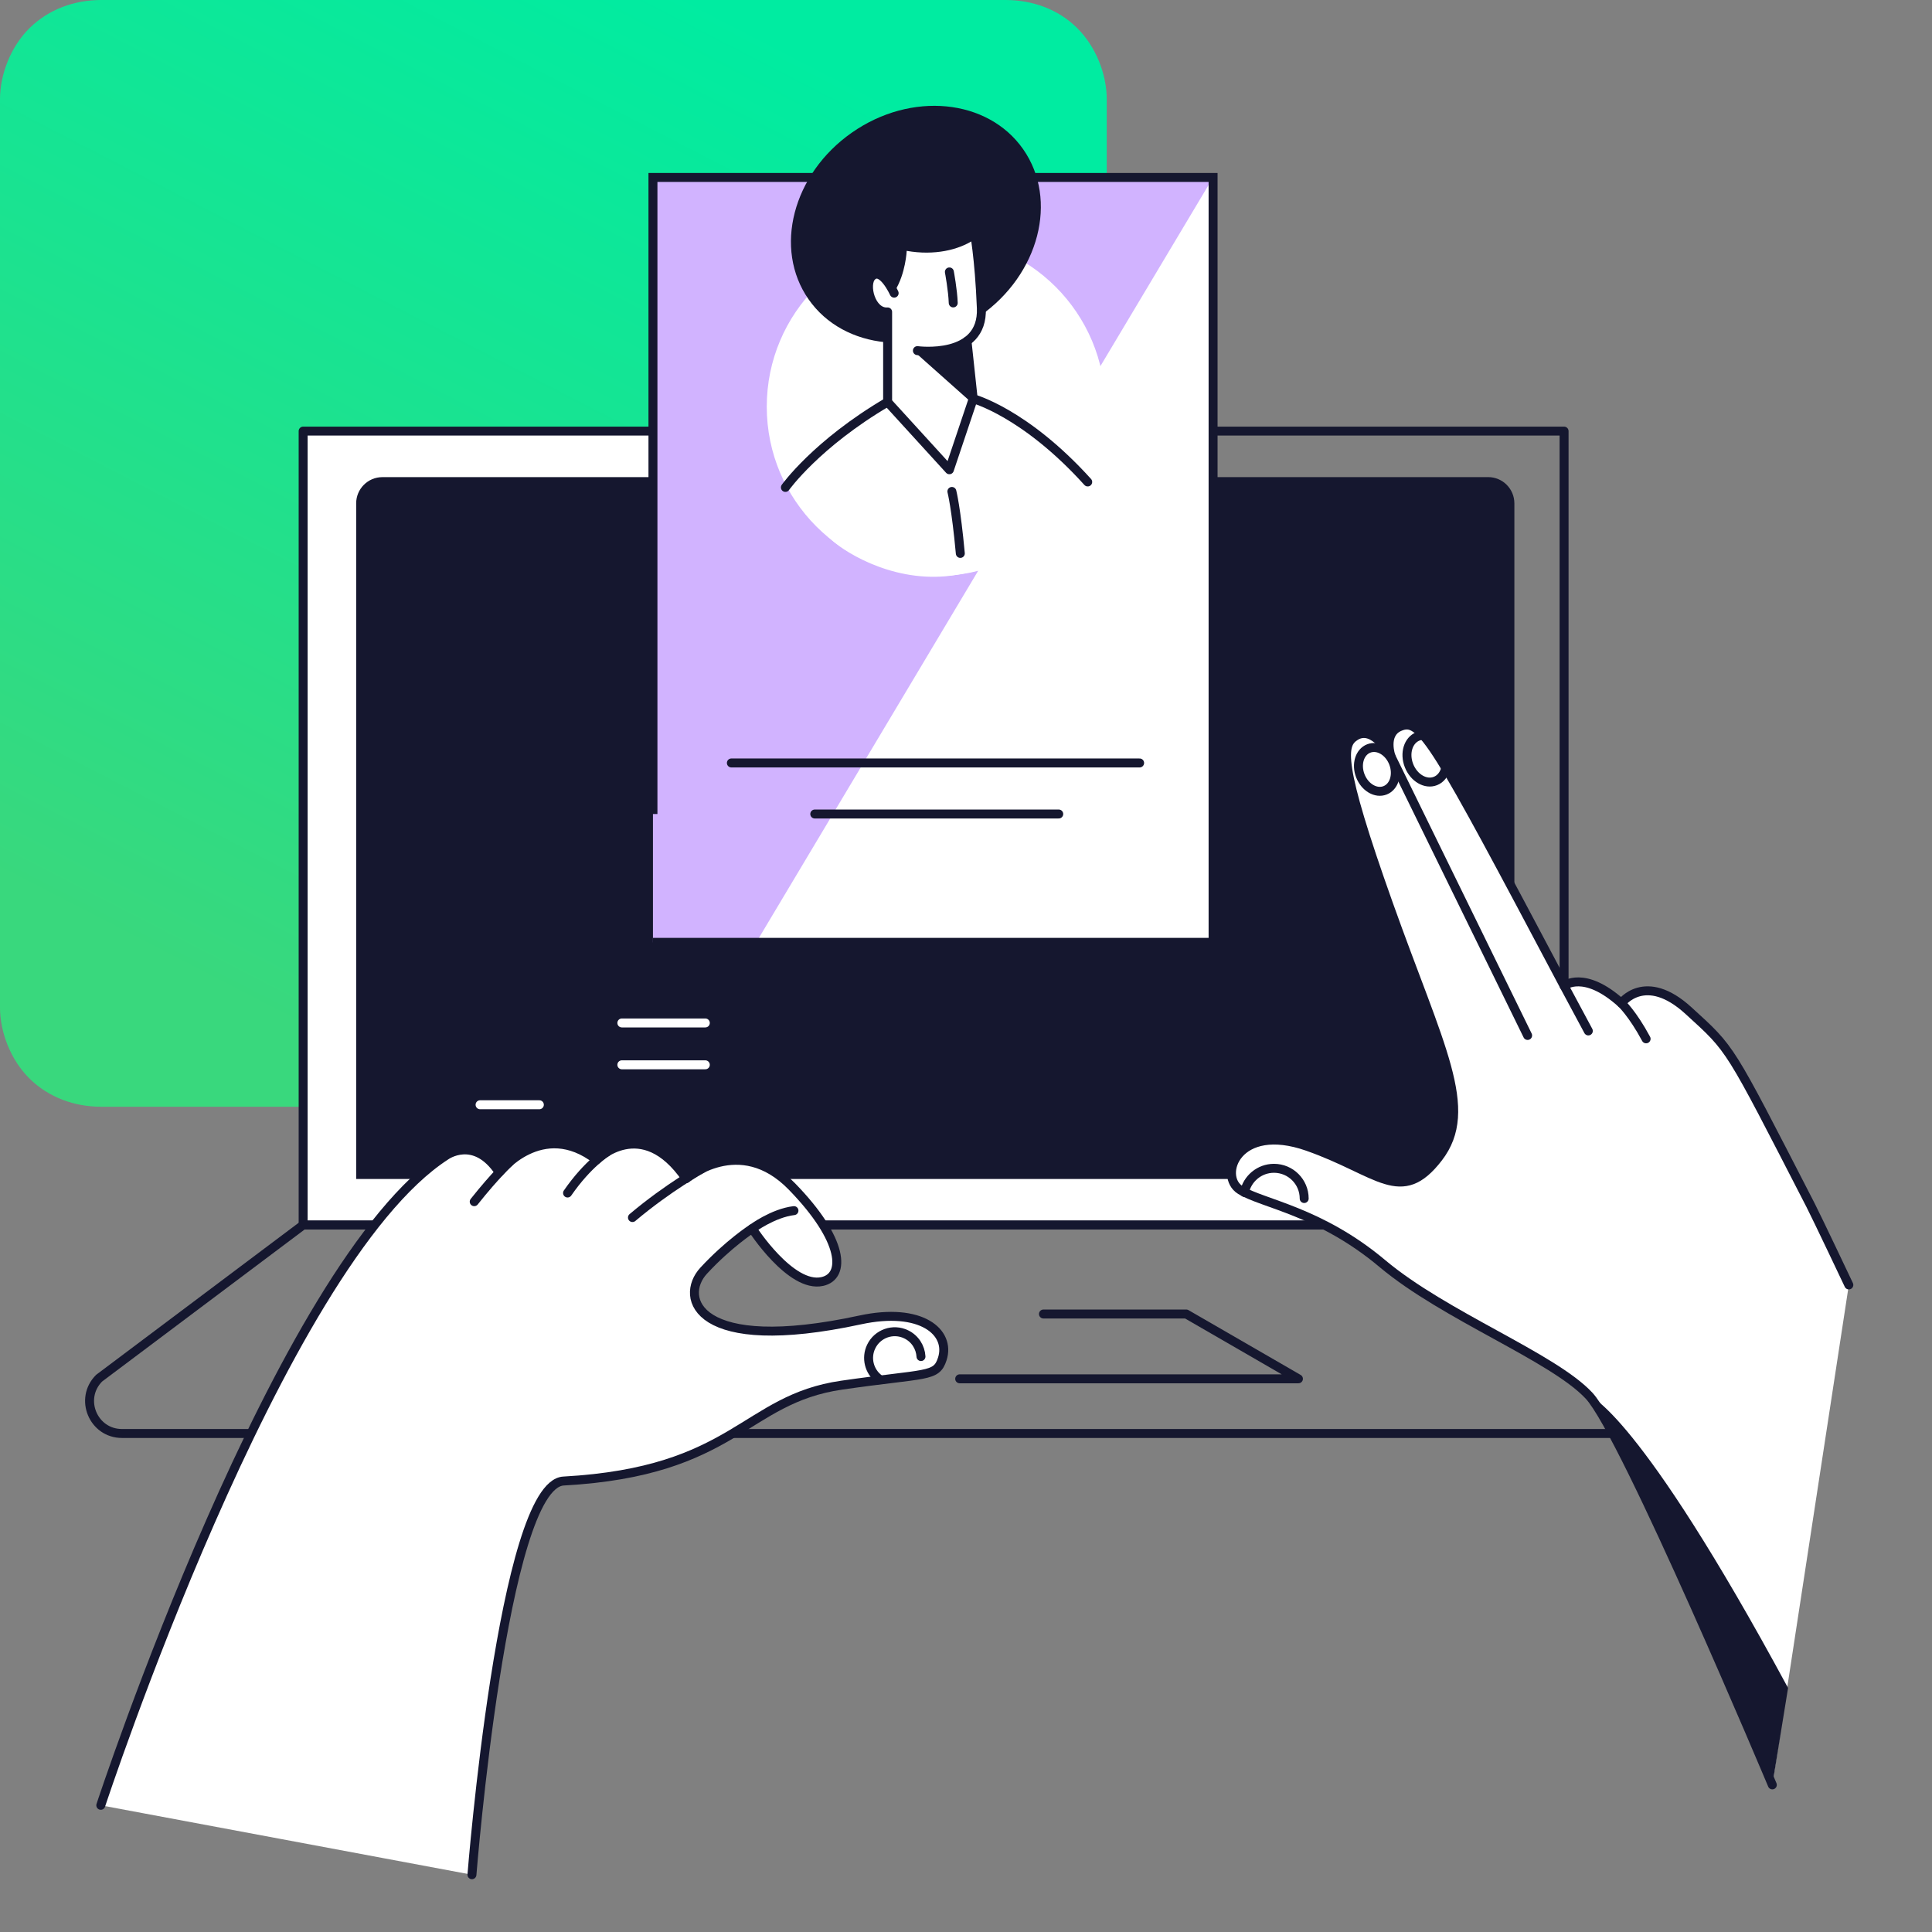 <svg width="302" height="302" viewBox="0 0 302 302" fill="none" xmlns="http://www.w3.org/2000/svg">
<rect x="0" y="0" width="302" height="302" fill="#808080" stroke="none"/>
<path fill-rule="evenodd" clip-rule="evenodd" d="M173 15.505C173 11.63 171.307 7.262 168.342 4.356C165.424 1.45 161.379 0 157.181 0H15.819C11.621 0 7.63 1.45 4.658 4.356C1.686 7.262 0 11.63 0 15.505V157.495C0 161.37 1.686 165.732 4.658 168.638C7.63 171.55 11.621 173 15.819 173H157.181C161.379 173 165.424 171.544 168.342 168.638C171.314 165.732 173 161.37 173 157.495V15.505Z" fill="url(#paint0_linear_6316_27757)"/>
<path d="M143.963 67.387L212.962 191.488H47.386V67.387H143.963Z" fill="white"/>
<path d="M47.386 191.488L15.493 215.43C12.304 218.623 14.563 224.076 19.07 224.076H273.427C278.008 224.076 280.23 218.471 276.899 215.326L243.48 191.488H47.386V191.488Z" stroke="#15172F" stroke-width="1.4" stroke-linecap="round" stroke-linejoin="round"/>
<path d="M59.774 74.578H232.619C234.883 74.578 236.718 76.415 236.718 78.681V184.293H55.674V78.686C55.674 76.42 57.51 74.583 59.774 74.583V74.578Z" fill="#15172F"/>
<path d="M97.204 159.904H110.251" stroke="white" stroke-width="1.4" stroke-linecap="round" stroke-linejoin="round"/>
<path d="M97.204 166.445H110.251" stroke="white" stroke-width="1.4" stroke-linecap="round" stroke-linejoin="round"/>
<path d="M75.043 172.689H84.309" stroke="white" stroke-width="1.4" stroke-linecap="round" stroke-linejoin="round"/>
<path d="M244.489 67.387H47.386V191.493H244.489V67.387Z" stroke="#15172F" stroke-width="1.4" stroke-linecap="round" stroke-linejoin="round"/>
<path d="M277.04 279.003C277.04 279.003 254.021 224.19 248.379 218.151C242.737 212.117 225.81 205.691 216.079 197.511C206.347 189.332 197.4 188.165 193.897 186.025C190.393 183.884 193.311 175.312 204.402 179.211C215.493 183.104 218.996 188.557 224.832 180.964C230.668 173.371 225.026 163.731 217.051 141.338C209.072 118.945 209.777 116.391 211.848 115.072C214.792 113.199 217.443 118.259 217.443 118.259C217.443 118.259 216.152 114.706 218.803 113.586C222.202 112.152 224.058 115.533 244.489 154.091C244.489 154.091 247.6 151.558 253.441 156.818C253.441 156.818 257.138 151.757 263.946 157.985C270.755 164.218 270.021 163.136 283 188.354C284.008 190.313 289 200.854 289 200.854" fill="white"/>
<path d="M277.04 279.003C277.04 279.003 254.021 224.19 248.379 218.151C242.737 212.117 225.81 205.691 216.079 197.511C206.347 189.332 197.4 188.165 193.897 186.025C190.393 183.884 193.311 175.312 204.402 179.211C215.493 183.104 218.996 188.557 224.832 180.964C230.668 173.371 225.026 163.731 217.051 141.338C209.072 118.945 209.777 116.391 211.848 115.072C214.792 113.199 217.443 118.259 217.443 118.259C217.443 118.259 216.152 114.706 218.803 113.586C222.202 112.152 224.058 115.533 244.489 154.091C244.489 154.091 247.6 151.558 253.441 156.818C253.441 156.818 257.138 151.757 263.946 157.985C270.755 164.218 270.021 163.136 283 188.354C284.008 190.313 289 200.854 289 200.854" stroke="#15172F" stroke-width="1.4" stroke-linecap="round" stroke-linejoin="round"/>
<path d="M217.443 118.26L238.789 161.858" stroke="#15172F" stroke-width="1.4" stroke-linecap="round" stroke-linejoin="round"/>
<path d="M194.519 186.396C194.958 184.245 196.862 182.623 199.142 182.623C201.746 182.623 203.864 184.737 203.864 187.349" stroke="#15172F" stroke-width="1.4" stroke-linecap="round" stroke-linejoin="round"/>
<path d="M216.503 123.542C217.932 122.984 218.52 121.067 217.816 119.261C217.112 117.454 215.383 116.441 213.954 116.998C212.525 117.556 211.938 119.473 212.642 121.279C213.346 123.086 215.075 124.099 216.503 123.542Z" stroke="#15172F" stroke-width="1.4" stroke-linecap="round" stroke-linejoin="round"/>
<path d="M225.993 120.028C225.784 120.981 225.214 121.755 224.367 122.085C222.845 122.681 220.999 121.598 220.246 119.672C219.493 117.746 220.121 115.7 221.648 115.104C221.92 114.999 222.207 114.941 222.495 114.941" stroke="#15172F" stroke-width="1.4" stroke-linecap="round" stroke-linejoin="round"/>
<path d="M253.441 156.812C253.441 156.812 255.203 158.461 257.311 162.386" stroke="#15172F" stroke-width="1.4" stroke-linecap="round" stroke-linejoin="round"/>
<path d="M244.488 154.086L248.279 161.151" stroke="#15172F" stroke-width="1.4" stroke-linecap="round" stroke-linejoin="round"/>
<path d="M248.379 218.15C248.379 218.15 256 220.354 279.5 263.854L277.045 279.002C277.045 279.002 255.778 227.497 248.384 218.15H248.379Z" fill="#15172F"/>
<path d="M102.066 147.302V115.358V27.738H189.623V147.302H156.737" fill="#D1B3FF"/>
<path d="M189.623 27.738L118.214 147.302H189.623V27.738Z" fill="white"/>
<path d="M146.316 90.05C160.929 90.05 172.775 78.195 172.775 63.57C172.775 48.945 160.929 37.09 146.316 37.09C131.702 37.09 119.856 48.945 119.856 63.57C119.856 78.195 131.702 90.05 146.316 90.05Z" fill="white"/>
<path d="M153.179 49.392C162.441 42.911 165.467 31.242 159.938 23.328C154.409 15.415 142.419 14.253 133.158 20.733C123.896 27.213 120.87 38.882 126.399 46.796C131.928 54.71 143.918 55.872 153.179 49.392Z" fill="#15172F"/>
<path d="M123.077 75.784L125.995 72.539C125.995 72.539 134.749 64.836 137.829 63.386L139.01 62.926L138.754 61.884V48.749C138.754 48.749 136.966 48.786 136.422 47.488C135.878 46.19 135.162 44.651 136.025 43.552C136.887 42.448 137.912 42.066 137.912 42.066L140.213 37.508L148.407 36.645L152.507 37.529C152.507 37.529 153.208 41.543 153.338 45.332C153.464 49.126 153.124 52.124 151.738 52.847L151.037 53.794L152.345 62.392C152.345 62.392 156.983 63.81 161.229 67.285C165.475 70.765 169.564 74.544 169.564 74.544L170.03 75.758C170.03 75.758 167.394 80.844 163.687 83.55C159.979 86.256 158.536 88.302 149.552 89.851C140.569 91.405 132.579 86.758 129.922 84.345C127.266 81.933 123.082 75.779 123.082 75.779L123.077 75.784Z" fill="white"/>
<path d="M122.769 76.191C122.769 76.191 127.611 69.372 138.754 62.836" stroke="#15172F" stroke-width="1.4" stroke-linecap="round" stroke-linejoin="round"/>
<path d="M152.125 62.328C152.125 62.328 160.215 64.479 170.025 75.338" stroke="#15172F" stroke-width="1.4" stroke-linecap="round" stroke-linejoin="round"/>
<path d="M139.711 45.609C139.711 45.609 138.718 44.128 138.048 43.311C137.698 42.882 136.908 43.369 136.568 42.851C135.543 41.302 134.853 39.575 136.296 38.962C136.296 38.962 134.247 33.761 140.025 31.542C145.803 29.323 151.78 29.464 154.196 32.463C156.612 35.462 150.483 40.752 141.73 39.214C141.73 39.214 141.573 42.746 139.894 45.452L139.706 45.603L139.711 45.609Z" fill="#15172F"/>
<path d="M143.403 54.809C143.403 54.809 153.72 56.211 153.401 48.178C153.082 40.145 152.256 36.006 152.256 36.006" stroke="#15172F" stroke-width="1.4" stroke-linecap="round" stroke-linejoin="round"/>
<path d="M148.402 42.506C148.402 42.506 148.941 45.374 149.004 47.352" stroke="#15172F" stroke-width="1.4" stroke-linecap="round" stroke-linejoin="round"/>
<path d="M139.769 45.824C139.769 45.824 137.86 41.617 136.265 43.213C135.021 44.459 136.14 48.949 138.749 48.76V62.848L148.402 73.43L152.125 62.34L151.158 53.334" stroke="#15172F" stroke-width="1.4" stroke-linecap="round" stroke-linejoin="round"/>
<path d="M148.794 76.82C148.794 76.82 149.453 79.364 150.112 86.507" stroke="#15172F" stroke-width="1.4" stroke-linecap="round" stroke-linejoin="round"/>
<path d="M143.162 55.179L151.764 62.835L150.776 53.572C150.776 53.572 148.522 54.739 146.917 54.739C145.312 54.739 143.157 55.179 143.157 55.179H143.162Z" fill="#15172F"/>
<path d="M114.324 119.262H178.14" stroke="#15172F" stroke-width="1.4" stroke-linecap="round" stroke-linejoin="round"/>
<path d="M127.36 127.242H165.496" stroke="#15172F" stroke-width="1.4" stroke-linecap="round" stroke-linejoin="round"/>
<path d="M102.066 127.243V27.738H189.623V147.302H102.066" stroke="#15172F" stroke-width="1.4" stroke-miterlimit="10"/>
<path d="M15.755 282.196C15.755 282.196 43.595 197.538 69.657 180.661C69.657 180.661 74.128 177.375 78.034 183.246C78.034 183.246 84.722 174.711 93.251 181.294C93.251 181.294 100.305 174.13 107.255 184.246C107.255 184.246 115.574 177.029 123.784 185.46C131.999 193.891 132.177 199.506 128.537 200.317C123.612 201.416 117.577 192.043 117.577 192.043C117.577 192.043 113.885 194.414 109.99 198.632C106.094 202.845 108.803 211.867 134.462 206.325C143.974 204.268 148.664 208.235 147.289 212.437C146.343 215.336 144.936 214.588 131.576 216.519C116.254 218.733 114.973 230.016 88.09 231.507C78.615 232.036 73.772 293.045 73.772 293.045" fill="white"/>
<path d="M15.755 282.196C15.755 282.196 43.595 197.538 69.657 180.661C69.657 180.661 74.128 177.375 78.034 183.246C78.034 183.246 84.722 174.711 93.251 181.294C93.251 181.294 100.305 174.13 107.255 184.246C107.255 184.246 115.574 177.029 123.784 185.46C131.999 193.891 132.177 199.506 128.537 200.317C123.612 201.416 117.577 192.043 117.577 192.043C117.577 192.043 113.885 194.414 109.99 198.632C106.094 202.845 108.803 211.867 134.462 206.325C143.974 204.268 148.664 208.235 147.289 212.437C146.343 215.336 144.936 214.588 131.576 216.519C116.254 218.733 114.973 230.016 88.09 231.507C78.615 232.036 73.772 293.045 73.772 293.045" stroke="#15172F" stroke-width="1.4" stroke-linecap="round" stroke-linejoin="round"/>
<path d="M117.577 192.049C117.577 192.049 120.83 189.626 124.108 189.238L117.577 192.049Z" fill="white"/>
<path d="M117.577 192.049C117.577 192.049 120.83 189.626 124.108 189.238" stroke="#15172F" stroke-width="1.4" stroke-linecap="round" stroke-linejoin="round"/>
<path d="M137.39 215.53C135.874 214.378 135.32 212.28 136.177 210.495C137.155 208.454 139.602 207.591 141.642 208.575C143.038 209.244 143.88 210.605 143.963 212.049" stroke="#15172F" stroke-width="1.4" stroke-linecap="round" stroke-linejoin="round"/>
<path d="M109.806 182.65C109.806 182.65 104.483 185.576 98.862 190.322L109.806 182.65Z" fill="white"/>
<path d="M109.806 182.65C109.806 182.65 104.483 185.576 98.862 190.322" stroke="#15172F" stroke-width="1.4" stroke-linecap="round" stroke-linejoin="round"/>
<path d="M94.898 180.064C94.898 180.064 91.928 181.844 88.717 186.486L94.898 180.064Z" fill="white"/>
<path d="M94.898 180.064C94.898 180.064 91.928 181.844 88.717 186.486" stroke="#15172F" stroke-width="1.4" stroke-linecap="round" stroke-linejoin="round"/>
<path d="M79.702 181.598C79.702 181.598 77.485 183.607 74.128 187.841L79.702 181.598Z" fill="white"/>
<path d="M79.702 181.598C79.702 181.598 77.485 183.607 74.128 187.841" stroke="#15172F" stroke-width="1.4" stroke-linecap="round" stroke-linejoin="round"/>
<path d="M150.014 215.53H202.964L185.431 205.398H163.107" stroke="#15172F" stroke-width="1.4" stroke-linecap="round" stroke-linejoin="round"/>
<defs>
<linearGradient id="paint0_linear_6316_27757" x1="126.506" y1="8.65" x2="47.575" y2="161.647" gradientUnits="userSpaceOnUse">
<stop stop-color="#00ECA1"/>
<stop offset="1" stop-color="#39D87D"/>
</linearGradient>
</defs>
</svg>
